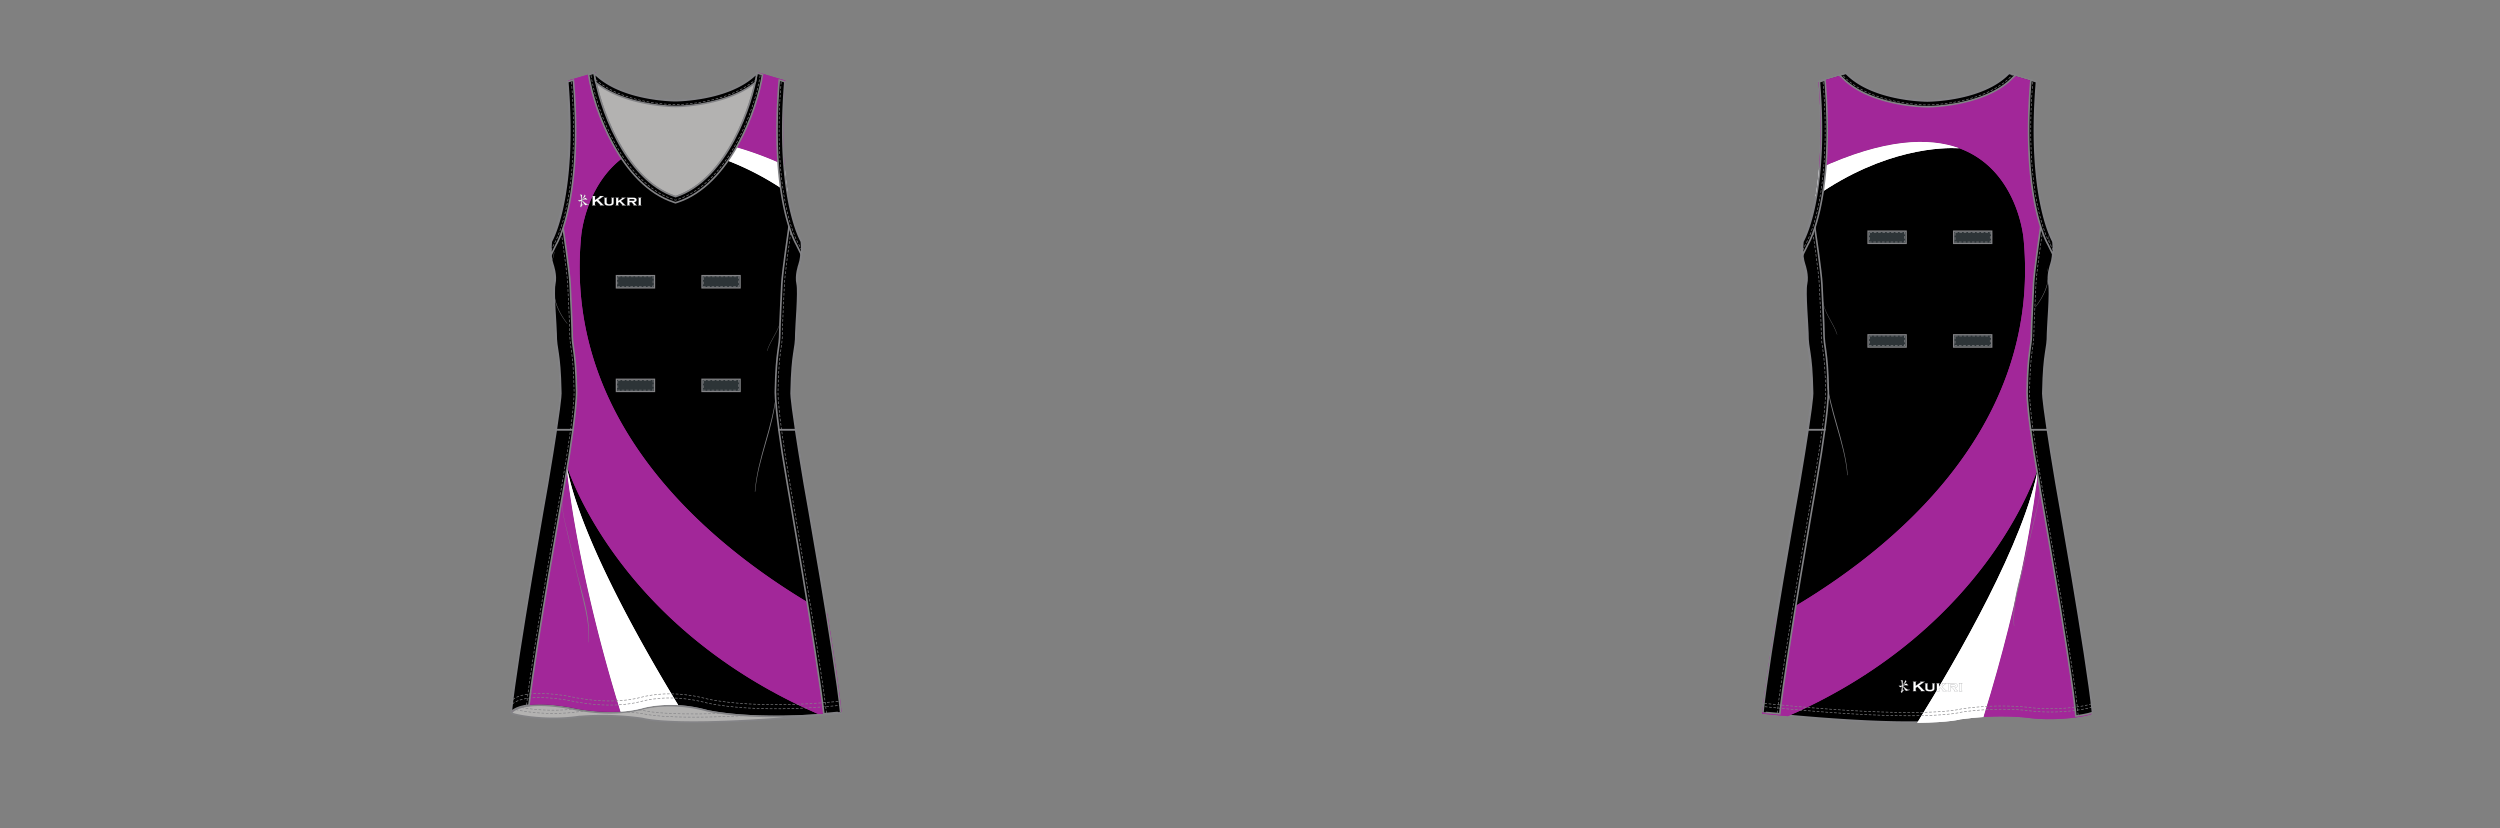 <?xml version="1.0" encoding="UTF-8"?><svg xmlns="http://www.w3.org/2000/svg" xmlns:xlink="http://www.w3.org/1999/xlink" contentScriptType="text/ecmascript" zoomAndPan="magnify" contentStyleType="text/css" style="position: relative; overflow: visible;" version="1.1" width="1600" preserveAspectRatio="xMinYMin meet" viewBox="0 0 1600 530" height="530" x="0" y="0"><rect x="0" y="0" width="1600" height="530" fill="#808080" stroke="none"/><svg contentScriptType="text/ecmascript" zoomAndPan="magnify" xmlns:xlink="http://www.w3.org/1999/xlink" contentStyleType="text/css" id="551381_FRONT" style="overflow: visible;" version="1.1" width="880" preserveAspectRatio="xMinYMin meet" viewBox="-160 0 660 503" height="530" class="" xmlns="http://www.w3.org/2000/svg" x="0" y="0">
    <svg contentScriptType="text/ecmascript" zoomAndPan="magnify" xmlns:xlink="http://www.w3.org/1999/xlink" contentStyleType="text/css" id="46548_2_BODY_FRONT" version="1.1" width="201.23" preserveAspectRatio="xMidYMid meet" viewBox="0 0 201.23 395.14" height="395.14" xmlns="http://www.w3.org/2000/svg" x="150" y="44">
        <defs/>
        <g id="Layer_1" data-name="Layer 1">
            <path data-p="1" fill="#000000" d="M 170.53 194.65 c 0.52 -25.88 2.9 -24.92 2.85 -35.76 c 0 -3.66 1.89 -25.3 0.82 -30 c -1.19 -5.27 1.13 -11.67 1.13 -11.67 c 2.13 -6.1 1.13 -14.72 1.13 -14.72 s -15.7 -26.39 -10 -97.06 L 150 0.56 h 0 l -0.1 0.09 c -2.62 18.4 -18 64.77 -49.39 75 h 0 C 69.08 65.42 53.75 19 51.12 0.65 L 51 0.57 L 34.64 5.43 c 5.75 70.67 -10 97.06 -10 97.06 h 0 s -1 8.62 1.13 14.72 c 0 0 2.32 6.4 1.13 11.67 c -1.07 4.71 0.84 26.34 0.82 30 c 0 10.84 2.33 9.89 2.85 35.76 c 0 0 1 1.89 -8.06 55.75 c 0 0 -18.74 105.32 -22.07 138.61 c 0 0 4.63 -8.19 35.54 -2.81 c 0 0 23.38 5.85 43.52 0.47 c 0 0 16.76 -5.27 39.93 1.05 c 0 0 28.41 6.86 81.2 1.3 c -3.33 -33.29 -22.1 -138.62 -22.1 -138.62 C 169.53 196.48 170.53 194.65 170.53 194.65 Z" id="46548_2_BODY_FRONT_L0_S1" transform="translate(0.06)" stroke="#838386"/>
            <path fill="#b3b2b1" d="M 200.81 389 c -52.84 5.58 -81.29 -1.29 -81.29 -1.29 c -23.17 -6.32 -39.93 -1.05 -39.93 -1.05 c -20.14 5.38 -43.52 -0.47 -43.52 -0.47 C 5.16 380.82 0.53 389 0.53 389 c -0.4 0.8 19.31 5.33 40.45 2.34 a 171.91 171.91 0 0 1 39.31 1.11 s 21.41 6.73 120.52 -3.45 Z" id="46548_2_BODY_FRONT_L1" transform="translate(0.06)" stroke="#838386"/>
        </g>
    </svg>
    <svg contentScriptType="text/ecmascript" zoomAndPan="magnify" xmlns:xlink="http://www.w3.org/1999/xlink" contentStyleType="text/css" id="47057_2_PANEL_FRONT" version="1.1" width="200.19" preserveAspectRatio="xMidYMid meet" viewBox="0 0 200.19 389.71" height="389.71" xmlns="http://www.w3.org/2000/svg" x="151" y="44">
        <defs/>
        <g id="Layer_1" data-name="Layer 1">
            <path data-p="2" fill="#a22799" d="M 1322.54 1023.65 C 1261.8 989.7 1161.38 914.7 1173 794.19 c 0 0 2.59 -32.84 28.05 -49.44 c -11.6 -17.39 -17.83 -38.69 -19.41 -49.8 l -0.08 -0.08 l -16.4 4.86 c 5.75 70.67 -10 97.06 -10 97.06 h 0 s -1 8.62 1.13 14.72 c 0 0 2.32 6.4 1.13 11.67 c -1.07 4.71 0.84 26.34 0.82 30 c 0 9.83 1.91 10 2.66 29.21 c 0 0.16 0 0.33 0 0.49 c 0.07 1.85 0.13 3.85 0.17 6.06 c 0 0 0.16 0.32 -0.26 4.38 c -0.39 3.76 -1.29 10.72 -3.29 23.61 c -1.12 7.23 -2.59 16.32 -4.51 27.77 c 0 0 -18.74 105.32 -22.07 138.61 c 0 0 4.63 -8.19 35.54 -2.81 a 110.64 110.64 0 0 0 30.37 2.55 c -23.71 -76.69 -30.94 -132.15 -32.53 -146.62 q -0.6 -4.47 -1.1 -8.87 a 23.05 23.05 0 0 1 0.72 5.13 s 28.84 97.94 153.08 151.88 q 6.74 -0.48 14.11 -1.25 C 1329.91 1070.63 1326.4 1047.46 1322.54 1023.65 Z" id="47057_2_PANEL_FRONT_L0_S2" transform="translate(-1131 -694.86)"/>
            <path data-p="2" fill="#a22799" d="M 1296.46 749.94 a 324 324 0 0 1 0.53 -50.2 l -16.46 -4.88 h 0 l -0.1 0.09 c -1.4 9.8 -6.4 27.53 -15.52 43.52 c -0.2 0.35 -0.41 0.69 -0.61 1 a 203.7 203.7 0 0 1 32.28 11.81 C 1296.53 750.87 1296.49 750.4 1296.46 749.94 Z" id="47057_2_PANEL_FRONT_L1_S2" transform="translate(-1131 -694.86)"/>
            <path data-p="3" fill="#ffffff" d="M 1296.56 751.32 a 203.7 203.7 0 0 0 -32.28 -11.81 c -1.57 2.69 -3.26 5.31 -5.07 7.84 a 172.82 172.82 0 0 1 39.33 20.57 C 1297.76 763.07 1297.07 757.55 1296.56 751.32 Z" id="47057_2_PANEL_FRONT_L2_S3" transform="translate(-1131 -694.86)"/>
            <path data-p="3" fill="#ffffff" d="M 1164.37 936.44 c 1.6 14.47 8.82 69.93 32.53 146.62 l 0.47 0 a 68.28 68.28 0 0 0 12.67 -2 s 8.56 -2.69 21.9 -1.92 c -24.82 -40.8 -60.49 -104.72 -68 -146.37 C 1164 932.69 1164.1 934 1164.37 936.44 Z" id="47057_2_PANEL_FRONT_L3_S3" transform="translate(-1131 -694.86)"/>
        </g>
    </svg>
    <svg contentScriptType="text/ecmascript" zoomAndPan="magnify" xmlns:xlink="http://www.w3.org/1999/xlink" contentStyleType="text/css" id="47057_2_PANEL_FRONT" version="1.1" width="200.19" preserveAspectRatio="xMidYMid meet" viewBox="0 0 200.19 389.71" height="389.71" class="" xmlns="http://www.w3.org/2000/svg" x="151" y="44">
        <defs/>
        <g id="Layer_1" data-name="Layer 1">
            <path data-p="2" fill="#a22799" d="M 1322.54 1023.65 C 1261.8 989.7 1161.38 914.7 1173 794.19 c 0 0 2.59 -32.84 28.05 -49.44 c -11.6 -17.39 -17.83 -38.69 -19.41 -49.8 l -0.08 -0.08 l -16.4 4.86 c 5.75 70.67 -10 97.06 -10 97.06 h 0 s -1 8.62 1.13 14.72 c 0 0 2.32 6.4 1.13 11.67 c -1.07 4.71 0.84 26.34 0.82 30 c 0 9.83 1.91 10 2.66 29.21 c 0 0.16 0 0.33 0 0.49 c 0.07 1.85 0.13 3.85 0.17 6.06 c 0 0 0.16 0.32 -0.26 4.38 c -0.39 3.76 -1.29 10.72 -3.29 23.61 c -1.12 7.23 -2.59 16.32 -4.51 27.77 c 0 0 -18.74 105.32 -22.07 138.61 c 0 0 4.63 -8.19 35.54 -2.81 a 110.64 110.64 0 0 0 30.37 2.55 c -23.71 -76.69 -30.94 -132.15 -32.53 -146.62 q -0.6 -4.47 -1.1 -8.87 a 23.05 23.05 0 0 1 0.72 5.13 s 28.84 97.94 153.08 151.88 q 6.74 -0.48 14.11 -1.25 C 1329.91 1070.63 1326.4 1047.46 1322.54 1023.65 Z" id="47057_2_PANEL_FRONT_L0_S2" transform="translate(-1131 -694.86)"/>
            <path data-p="2" fill="#a22799" d="M 1296.46 749.94 a 324 324 0 0 1 0.53 -50.2 l -16.46 -4.88 h 0 l -0.1 0.09 c -1.4 9.8 -6.4 27.53 -15.52 43.52 c -0.2 0.35 -0.41 0.69 -0.61 1 a 203.7 203.7 0 0 1 32.28 11.81 C 1296.53 750.87 1296.49 750.4 1296.46 749.94 Z" id="47057_2_PANEL_FRONT_L1_S2" transform="translate(-1131 -694.86)"/>
            <path data-p="3" fill="#ffffff" d="M 1296.56 751.32 a 203.7 203.7 0 0 0 -32.28 -11.81 c -1.57 2.69 -3.26 5.31 -5.07 7.84 a 172.82 172.82 0 0 1 39.33 20.57 C 1297.76 763.07 1297.07 757.55 1296.56 751.32 Z" id="47057_2_PANEL_FRONT_L2_S3" transform="translate(-1131 -694.86)"/>
            <path data-p="3" fill="#ffffff" d="M 1164.37 936.44 c 1.6 14.47 8.82 69.93 32.53 146.62 l 0.47 0 a 68.28 68.28 0 0 0 12.67 -2 s 8.56 -2.69 21.9 -1.92 c -24.82 -40.8 -60.49 -104.72 -68 -146.37 C 1164 932.69 1164.1 934 1164.37 936.44 Z" id="47057_2_PANEL_FRONT_L3_S3" transform="translate(-1131 -694.86)"/>
        </g>
    </svg>
    <svg contentScriptType="text/ecmascript" zoomAndPan="magnify" xmlns:xlink="http://www.w3.org/1999/xlink" contentStyleType="text/css" id="46550_1_SIDEPANELS_FRONT" version="1.1" width="201.22" preserveAspectRatio="xMidYMid meet" viewBox="0 0 201.22 306.08" height="306.08" xmlns="http://www.w3.org/2000/svg" x="150" y="128">
        <defs/>
        <g id="Layer_1" data-name="Layer 1">
            <path data-p="1" fill="#000000" d="M 2024 853.75 c -2.42 -14.39 -4.12 -25.08 -5.31 -33 h -10.18 c 1.09 8.13 2.72 18.87 5.16 33 c 0 0 17.85 102.38 22.17 139.56 c 8.17 -0.69 10.23 -1 10.23 -0.95 C 2042.79 959.07 2024 853.75 2024 853.75 Z" id="46550_1_SIDEPANELS_FRONT_L0_S1" transform="translate(-1845.44 -687.77)" stroke="#838386"/>
            <path data-p="1" fill="#000000" d="M 2016 798 c 0.52 -25.88 2.9 -24.92 2.85 -35.76 c 0 -3.66 1.89 -25.3 0.82 -30 c -1.19 -5.27 1.13 -11.67 1.13 -11.67 c 2.13 -6.1 1.13 -14.72 1.13 -14.72 h 0 s -3.16 -5.32 -6.13 -17.56 c -0.08 -0.41 -1.35 10.85 -1.35 10.85 s -3.86 26.28 -4.13 33.09 c -0.19 4.82 -1.24 25.19 -1.23 28.85 c 0 10.84 -2.15 10.12 -2.67 36 c 0 0 -0.4 4.75 2.13 23.67 h 10.18 C 2015.45 799 2016 798 2016 798 Z" id="46550_1_SIDEPANELS_FRONT_L1_S1" transform="translate(-1845.44 -687.77)" stroke="#838386"/>
            <path data-p="1" fill="#000000" d="M 1868 853.75 s -18.74 105.32 -22.07 138.61 c 0 0 1.83 -3.22 10.8 -4.3 c 4.32 -37.18 21.6 -134.32 21.6 -134.32 c 2.44 -14.13 4.07 -24.87 5.16 -33 h -10.18 C 1872.12 828.67 1870.42 839.35 1868 853.75 Z" id="46550_1_SIDEPANELS_FRONT_L2_S1" transform="translate(-1845.44 -687.77)" stroke="#838386"/>
            <path data-p="1" fill="#000000" d="M 1885.63 797.08 c -0.52 -25.88 -2.71 -25.16 -2.67 -36 c 0 -3.66 -1 -24 -1.23 -28.85 c -0.27 -6.81 -4.13 -33.09 -4.13 -33.09 s -1.35 -10 -1.37 -10.8 c -3 12.21 -6.12 17.51 -6.12 17.51 h 0 s -1 8.62 1.13 14.72 c 0 0 2.32 6.4 1.13 11.67 c -1.07 4.71 0.84 26.34 0.82 30 c 0 10.84 2.33 9.89 2.85 35.76 c 0 0 0.53 1 -2.75 22.75 h 10.18 C 1886 801.83 1885.63 797.08 1885.63 797.08 Z" id="46550_1_SIDEPANELS_FRONT_L3_S1" transform="translate(-1845.44 -687.77)" stroke="#838386"/>
            <path transform="translate(-1845.44 -687.77)" fill="none" stroke-dasharray="1.61,1.03" d="M 1855.25 988.06 c 4.32 -37.18 21.6 -134.32 21.6 -134.32 c 2.44 -14.13 4.07 -24.87 5.16 -33 c 2.53 -18.92 2.13 -23.67 2.13 -23.67 c -0.52 -25.88 -2.71 -25.16 -2.67 -36 c 0 -3.66 -1 -24 -1.23 -28.85 c -0.24 -6.06 -3.26 -27.08 -3.94 -31.76" id="46550_1_SIDEPANELS_FRONT_L4" stroke="#838386" stroke-width="0.39"/>
            <path transform="translate(-1845.44 -687.77)" fill="none" stroke-dasharray="1.61,1.03" d="M 2037.46 993 c -4.32 -37.18 -22.16 -139.25 -22.16 -139.25 c -2.44 -14.13 -4.07 -24.87 -5.16 -33 c -2.53 -18.92 -2.13 -23.67 -2.13 -23.67 c 0.52 -25.88 2.71 -25.16 2.67 -36 c 0 -3.66 1 -24 1.23 -28.85 c 0.23 -5.7 3 -25.45 3.9 -31.61" id="46550_1_SIDEPANELS_FRONT_L5" stroke="#838386" stroke-width="0.39"/>
        </g>
    </svg>
    <svg contentScriptType="text/ecmascript" zoomAndPan="magnify" xmlns:xlink="http://www.w3.org/1999/xlink" contentStyleType="text/css" id="46552_2_NECKLINE_FRONT" version="1.1" width="106.72" preserveAspectRatio="xMidYMid meet" viewBox="0 0 106.72 80.68" height="80.68" xmlns="http://www.w3.org/2000/svg" x="197" y="43">
        <defs/>
        <g id="Layer_1" data-name="Layer 1">
            <path fill="#b3b2b1" d="M 1990.11 -452.62 c -16 12.39 -42.24 13.11 -45.39 13.15 h 0 c -3.16 0 -29.55 -0.76 -45.56 -13.28 a 36.17 36.17 0 0 1 -3.83 -3.43 c 2.62 18.4 18 64.77 49.39 75 h 0 c 31.43 -10.23 46.76 -56.6 49.39 -75 A 36.32 36.32 0 0 1 1990.11 -452.62 Z" id="46552_2_NECKLINE_FRONT_L0" transform="translate(-1891.35 457.65)" stroke="#838386"/>
            <path data-p="1" fill="#000000" d="M 1943.61 -377.85 l 1 0.36 h 0 l 1.15 -0.36 c 32 -10.43 48.59 -56.41 51.71 -77.45 l -3.29 -1 h 0 l -0.1 0.09 c -2.62 18.4 -18 64.77 -49.39 75 h 0 c -31.43 -10.23 -46.76 -56.6 -49.39 -75 l -0.08 -0.08 l -3.32 1 C 1895 -434.22 1911.59 -388.28 1943.61 -377.85 Z" id="46552_2_NECKLINE_FRONT_L1_S1" transform="translate(-1891.35 457.65)" stroke="#838386"/>
            <path transform="translate(-1891.35 457.65)" fill="none" stroke-dasharray="1.61,1.03" d="M 1893.3 -455 c 3 20.42 19.28 65.47 50.34 75.58 l 1 0.35 h 0 l 1.12 -0.35 c 31.07 -10.12 47.32 -55.2 50.35 -75.61" id="46552_2_NECKLINE_FRONT_L2" stroke="#838386" stroke-width="0.39"/>
            <path data-p="1" fill="#000000" d="M 1944.6 -436 h 0.19 c 3.23 0 30.55 -0.81 47.46 -13.88 l 0.81 -0.65 c 0.45 -2.09 0.8 -4 1 -5.68 a 36.31 36.31 0 0 1 -4 3.56 c -16 12.39 -42.24 13.11 -45.39 13.15 h 0 c -3.16 0 -29.55 -0.76 -45.56 -13.28 a 36.18 36.18 0 0 1 -3.83 -3.43 c 0.24 1.67 0.59 3.59 1 5.68 l 0.63 0.51 C 1913.78 -436.86 1941.06 -436 1944.6 -436 Z" id="46552_2_NECKLINE_FRONT_L3_S1" transform="translate(-1891.35 457.65)" stroke="#838386"/>
            <path transform="translate(-1891.35 457.65)" fill="none" stroke-dasharray="1.61,1.03" d="M 1896 -452.37 q 0.75 0.65 1.55 1.28 c 16.6 13.14 43.55 14 47 14 h 0.19 c 3.19 0 30.18 -0.81 46.88 -13.88 c 0.38 -0.3 0.79 -0.64 1.21 -1" id="46552_2_NECKLINE_FRONT_L4" stroke="#838386" stroke-width="0.39"/>
        </g>
    </svg>
    <svg contentScriptType="text/ecmascript" zoomAndPan="magnify" xmlns:xlink="http://www.w3.org/1999/xlink" contentStyleType="text/css" id="46554_1_ARMHOLE_FRONT" version="1.1" width="153.57" preserveAspectRatio="xMidYMid meet" viewBox="0 0 153.57 108.7" height="108.7" xmlns="http://www.w3.org/2000/svg" x="174" y="48">
        <defs/>
        <g id="Layer_1" data-name="Layer 1">
            <path data-p="1" fill="#000000" d="M 1883.67 -344.16 l -0.08 -0.73 l -3.41 1 c 5.75 70.67 -10 97.06 -10 97.06 h 0 a 48.23 48.23 0 0 0 -0.11 8.12 l 3.2 -6.47 C 1874.68 -247.54 1889.29 -275 1883.67 -344.16 Z" id="46554_1_ARMHOLE_FRONT_L0_S1" transform="translate(-1869.34 345.54)" stroke="#838386"/>
            <path transform="translate(-1869.34 345.54)" fill="none" stroke-dasharray="1.61,1.03" d="M 1869.91 -241.37 l 2.17 -4.35 c 1.36 -2.36 16 -29.64 10.34 -98.4 l -0.08 -0.72" id="46554_1_ARMHOLE_FRONT_L1" stroke="#838386" stroke-width="0.39"/>
            <path data-p="1" fill="#000000" d="M 2008.59 -344.16 l 0.08 -0.73 l 3.41 1 c -5.75 70.67 10 97.06 10 97.06 h 0 a 48.23 48.23 0 0 1 0.11 8.12 l -3.2 -6.47 C 2017.58 -247.54 2003 -275 2008.59 -344.16 Z" id="46554_1_ARMHOLE_FRONT_L2_S1" transform="translate(-1869.34 345.54)" stroke="#838386"/>
            <path transform="translate(-1869.34 345.54)" fill="none" stroke-dasharray="1.61,1.03" d="M 2022.35 -241.37 l -2.17 -4.35 c -1.36 -2.36 -16 -29.64 -10.34 -98.4 l 0.08 -0.72" id="46554_1_ARMHOLE_FRONT_L3" stroke="#838386" stroke-width="0.39"/>
        </g>
    </svg>
    <svg contentScriptType="text/ecmascript" zoomAndPan="magnify" xmlns:xlink="http://www.w3.org/1999/xlink" contentStyleType="text/css" id="46560_1_VELCROSTRIP_FRONT" version="1.0" width="75.93" preserveAspectRatio="xMidYMid meet" viewBox="0 0 75.93 71.2" height="71.2" xmlns="http://www.w3.org/2000/svg" x="214" y="167">
        <defs/>
        <g id="Layer_1" data-name="Layer 1">
            <rect x="0.39" y="0.39" fill="#2d3437" width="23.16" height="7.46" id="46560_1_VELCROSTRIP_FRONT_L0" stroke="#838386" stroke-width="0.78"/>
            <rect x="1.25" y="1.13" fill="none" width="21.4" stroke-dasharray="1.61,1.02" height="5.87" id="46560_1_VELCROSTRIP_FRONT_L1" stroke="#77777a" stroke-width="0.39"/>
            <rect x="52.38" y="0.39" fill="#2d3437" width="23.16" height="7.46" id="46560_1_VELCROSTRIP_FRONT_L2" stroke="#838386" stroke-width="0.78"/>
            <rect x="53.24" y="1.13" fill="none" width="21.4" stroke-dasharray="1.61,1.02" height="5.87" id="46560_1_VELCROSTRIP_FRONT_L3" stroke="#77777a" stroke-width="0.39"/>
            <rect x="0.39" y="63.35" fill="#2d3437" width="23.16" height="7.46" id="46560_1_VELCROSTRIP_FRONT_L4" stroke="#838386" stroke-width="0.78"/>
            <rect x="1.25" y="64.09" fill="none" width="21.4" stroke-dasharray="1.61,1.02" height="5.87" id="46560_1_VELCROSTRIP_FRONT_L5" stroke="#77777a" stroke-width="0.39"/>
            <rect x="52.38" y="63.35" fill="#2d3437" width="23.16" height="7.46" id="46560_1_VELCROSTRIP_FRONT_L6" stroke="#838386" stroke-width="0.78"/>
            <rect x="53.24" y="64.09" fill="none" width="21.4" stroke-dasharray="1.61,1.02" height="5.87" id="46560_1_VELCROSTRIP_FRONT_L7" stroke="#77777a" stroke-width="0.39"/>
        </g>
    </svg>
    <svg contentScriptType="text/ecmascript" zoomAndPan="magnify" xmlns:xlink="http://www.w3.org/1999/xlink" contentStyleType="text/css" id="46556_1_STITCHING_FRONT" version="1.0" width="199.22" preserveAspectRatio="xMidYMid meet" viewBox="0 0 199.22 14.85" height="14.85" xmlns="http://www.w3.org/2000/svg" x="151" y="421">
        <defs/>
        <g id="Layer_1" data-name="Layer 1">
            <path transform="translate(-1846.39 -630.25)" fill="none" stroke-dasharray="1.61,1.03" d="M 1916.4 641.67 c 3 0.26 6.11 0.58 9.33 1 c 0 0 12.17 3.95 62.28 1.26" id="46556_1_STITCHING_FRONT_L0" stroke="#838386" stroke-width="0.39"/>
            <path transform="translate(-1846.39 -630.25)" fill="none" stroke-dasharray="1.61,1.03" d="M 1848.61 640.25 c 6 1.48 21.47 3.66 37.8 1.35 c 0 0 1.59 -0.18 4.49 -0.35" id="46556_1_STITCHING_FRONT_L1" stroke="#838386" stroke-width="0.39"/>
            <path transform="translate(-1846.39 -630.25)" fill="none" stroke-dasharray="1.61,1.03" d="M 1923.43 640.39 l 2.3 0.31 s 9.84 3.2 48.15 1.9" id="46556_1_STITCHING_FRONT_L2" stroke="#838386" stroke-width="0.39"/>
            <path transform="translate(-1846.39 -630.25)" fill="none" stroke-dasharray="1.61,1.03" d="M 1852.05 639 a 113.89 113.89 0 0 0 31.33 1" id="46556_1_STITCHING_FRONT_L3" stroke="#838386" stroke-width="0.39"/>
            <path transform="translate(-1846.39 -630.25)" fill="none" stroke-dasharray="1.61,1.03" d="M 1846.52 636.93 c 1.94 -1.83 9.55 -6.58 35 -2.15 c 0 0 23.39 5.85 43.54 0.47 c 0 0 16.77 -5.27 40 1.05 c 0 0 27.21 6.59 78.06 1.62 l 2.54 -0.26" id="46556_1_STITCHING_FRONT_L4" stroke="#838386" stroke-width="0.39"/>
            <path transform="translate(-1846.39 -630.25)" fill="none" stroke-dasharray="1.61,1.03" d="M 1846.87 634.13 c 2.42 -2 10.5 -6 34.62 -1.85 c 0 0 23.39 5.85 43.54 0.47 c 0 0 16.77 -5.27 40 1.05 c 0 0 27.21 6.59 78.06 1.62 l 2.21 -0.22" id="46556_1_STITCHING_FRONT_L5" stroke="#838386" stroke-width="0.39"/>
        </g>
    </svg>
    <svg contentScriptType="text/ecmascript" zoomAndPan="magnify" xmlns:xlink="http://www.w3.org/1999/xlink" contentStyleType="text/css" id="46558_1_SHAPINGDETAIL_FRONT" version="1.0" width="139.53" preserveAspectRatio="xMidYMid meet" viewBox="0 0 139.53 237.13" height="237.13" xmlns="http://www.w3.org/2000/svg" x="175" y="153">
        <defs/>
        <g id="Layer_1" data-name="Layer 1">
            <path fill="#838386" d="M 2009.76 373.51 c -1.14 7.31 -6.43 12.86 -8.59 19.81 c 0 0.1 0.12 0.14 0.15 0 c 2.26 -6.9 7.54 -12.5 8.54 -19.82 c 0 -0.06 -0.09 -0.09 -0.1 0 Z" id="46558_1_SHAPINGDETAIL_FRONT_L0" transform="translate(-1870.33 -333.21)"/>
            <path fill="#838386" d="M 1870.41 338.58 a 10.72 10.72 0 0 0 1.59 -5.3 c 0 -0.1 -0.15 -0.1 -0.16 0 a 12.66 12.66 0 0 1 -1.5 5.26 a 0 0 0 0 0 0.07 0 Z" id="46558_1_SHAPINGDETAIL_FRONT_L1" transform="translate(-1870.33 -333.21)"/>
            <path fill="#838386" d="M 2006.74 419 c -2 20.44 -11.4 39.31 -12.92 59.8 c 0 0.15 0.23 0.15 0.24 0 c 1.65 -20.47 11.57 -39.29 12.75 -59.8 c 0 0 -0.07 0 -0.07 0 Z" id="46558_1_SHAPINGDETAIL_FRONT_L2" transform="translate(-1870.33 -333.21)"/>
            <path fill="#838386" d="M 1872.5 353.25 c -2.46 8 2.41 17.51 7.32 23.57 c 0.07 0.09 0.19 0 0.12 -0.12 c -4.89 -6.27 -9.44 -15.28 -7.37 -23.43 a 0 0 0 0 0 -0.07 0 Z" id="46558_1_SHAPINGDETAIL_FRONT_L3" transform="translate(-1870.33 -333.21)"/>
            <path fill="#838386" d="M 1877.76 479.88 c -1.68 6 -0.68 11.84 0.7 17.82 c 1.82 7.92 3.74 15.83 5.61 23.74 l 5.41 22.9 c 2 8.56 4 17.07 3.18 25.92 c 0 0.1 0.15 0.1 0.16 0 c 1.52 -14.4 -3.95 -29.31 -7.23 -43.15 l -5.42 -22.9 c -1.88 -8 -4.53 -16.15 -2.33 -24.31 a 0 0 0 0 0 -0.08 0 Z" id="46558_1_SHAPINGDETAIL_FRONT_L4" transform="translate(-1870.33 -333.21)"/>
        </g>
    </svg>
    <svg contentScriptType="text/ecmascript" zoomAndPan="magnify" xmlns:xlink="http://www.w3.org/1999/xlink" contentStyleType="text/css" id="46239_3_BRANDING_FRONT" style="left: 772.71px; top: 294.68px; position: absolute;" version="1.1" width="38.63" preserveAspectRatio="xMidYMid meet" viewBox="0 0 38.63 7.9" height="7.9" class="" xmlns="http://www.w3.org/2000/svg" x="191" y="118">
        <defs/>
        <g id="Layer_1" data-name="Layer 1">
            <path transform="translate(-753.81 -353.67)" fill="#ffffff" data-p="4" d="M 765.19 357.8 l -1 0.69 V 360 a 0.23 0.23 0 0 0 0.07 0.2 a 0.42 0.42 0 0 0 0.25 0.11 v 0.13 h -2.08 v -0.13 a 0.61 0.61 0 0 0 0.25 -0.12 a 0.26 0.26 0 0 0 0.06 -0.2 v -4.83 a 0.29 0.29 0 0 0 -0.06 -0.19 a 0.57 0.57 0 0 0 -0.24 -0.11 v -0.13 h 2.08 v 0.13 a 0.54 0.54 0 0 0 -0.24 0.1 a 0.27 0.27 0 0 0 -0.07 0.2 v 2 l 2.73 -1.93 c 0.13 -0.08 0.2 -0.16 0.2 -0.21 s -0.09 -0.14 -0.29 -0.17 v -0.14 h 2.74 v 0.14 a 1.22 1.22 0 0 0 -0.24 0.07 a 4.66 4.66 0 0 0 -0.43 0.29 l -0.37 0.27 l -2.27 1.57 l 2.58 2.64 a 3.5 3.5 0 0 0 0.51 0.47 a 0.91 0.91 0 0 0 0.41 0.15 v 0.13 h -2.62 v -0.13 c 0.18 0 0.26 -0.09 0.26 -0.17 s -0.08 -0.14 -0.24 -0.31 Z" id="46239_3_BRANDING_FRONT_L0_S4" stroke="#646569" stroke-width="0.1" stroke-miterlimit="10"/>
            <path transform="translate(-753.81 -353.67)" fill="#ffffff" data-p="4" d="M 775.54 356.19 v 2.49 a 1.77 1.77 0 0 1 -0.38 1.25 a 3.42 3.42 0 0 1 -2.37 0.63 a 4.91 4.91 0 0 1 -1.9 -0.3 a 1.25 1.25 0 0 1 -0.71 -0.63 a 2.07 2.07 0 0 1 -0.18 -0.94 v -2.49 a 0.27 0.27 0 0 0 -0.06 -0.2 a 0.78 0.78 0 0 0 -0.25 -0.12 v -0.11 h 1.93 v 0.11 a 0.6 0.6 0 0 0 -0.25 0.12 a 0.27 0.27 0 0 0 -0.06 0.2 v 2.26 a 1.65 1.65 0 0 0 0.08 0.6 a 0.72 0.72 0 0 0 0.28 0.35 a 2.06 2.06 0 0 0 1.16 0.27 a 2.1 2.1 0 0 0 1.17 -0.28 a 0.75 0.75 0 0 0 0.27 -0.34 a 1.85 1.85 0 0 0 0.08 -0.61 v -2.26 a 0.25 0.25 0 0 0 -0.07 -0.19 a 0.6 0.6 0 0 0 -0.25 -0.13 v -0.11 h 1.82 v 0.11 a 0.56 0.56 0 0 0 -0.24 0.12 A 0.25 0.25 0 0 0 775.54 356.19 Z" id="46239_3_BRANDING_FRONT_L1_S4" stroke="#646569" stroke-width="0.1" stroke-miterlimit="10"/>
            <path transform="translate(-753.81 -353.67)" fill="#ffffff" data-p="4" d="M 779.11 358.31 l -0.79 0.54 V 360 a 0.26 0.26 0 0 0 0.06 0.2 a 0.53 0.53 0 0 0 0.25 0.11 v 0.12 h -1.92 v -0.12 a 0.54 0.54 0 0 0 0.24 -0.11 a 0.26 0.26 0 0 0 0.06 -0.2 v -3.83 a 0.3 0.3 0 0 0 -0.06 -0.2 a 0.61 0.61 0 0 0 -0.24 -0.12 v -0.12 h 1.92 v 0.11 a 0.6 0.6 0 0 0 -0.24 0.12 a 0.27 0.27 0 0 0 -0.06 0.2 v 1.52 l 2.07 -1.39 c 0.15 -0.1 0.23 -0.2 0.23 -0.27 s -0.1 -0.14 -0.29 -0.17 v -0.11 h 2.45 v 0.11 a 1 1 0 0 0 -0.31 0.1 c -0.08 0 -0.29 0.2 -0.62 0.43 L 780 357.68 l 2 2 a 4.25 4.25 0 0 0 0.56 0.5 a 1 1 0 0 0 0.39 0.15 v 0.12 h -2.39 v -0.12 c 0.17 0 0.27 -0.09 0.27 -0.16 a 0.13 0.13 0 0 0 0 -0.08 l -0.24 -0.23 Z" id="46239_3_BRANDING_FRONT_L2_S4" stroke="#646569" stroke-width="0.1" stroke-miterlimit="10"/>
            <path transform="translate(-753.81 -353.67)" fill="#ffffff" data-p="4" d="M 785.18 358.5 V 360 a 0.27 0.27 0 0 0 0.06 0.2 a 0.5 0.5 0 0 0 0.25 0.1 v 0.13 h -1.93 v -0.12 a 0.4 0.4 0 0 0 0.24 -0.1 a 0.26 0.26 0 0 0 0.07 -0.2 v -3.83 a 0.22 0.22 0 0 0 -0.07 -0.2 a 0.56 0.56 0 0 0 -0.24 -0.12 v -0.11 h 3.6 a 6.9 6.9 0 0 1 1.06 0.06 a 2 2 0 0 1 0.66 0.22 a 1.13 1.13 0 0 1 0.59 1.07 a 1.1 1.1 0 0 1 -0.36 0.9 a 2.36 2.36 0 0 1 -1.17 0.46 l 1 1.23 a 3.11 3.11 0 0 0 0.45 0.46 a 0.72 0.72 0 0 0 0.38 0.15 v 0.13 H 787.5 v -0.12 c 0.17 0 0.26 -0.1 0.26 -0.18 a 0.59 0.59 0 0 0 -0.16 -0.28 l -1.1 -1.34 Z m 0 -0.85 h 2 a 1.83 1.83 0 0 0 0.68 -0.09 a 0.43 0.43 0 0 0 0.3 -0.44 a 0.43 0.43 0 0 0 -0.21 -0.41 a 1.76 1.76 0 0 0 -0.77 -0.12 h -2 Z" id="46239_3_BRANDING_FRONT_L3_S4" stroke="#646569" stroke-width="0.1" stroke-miterlimit="10"/>
            <path transform="translate(-753.81 -353.67)" fill="#ffffff" data-p="4" d="M 792.07 356.16 V 360 a 0.28 0.28 0 0 0 0.07 0.2 a 0.57 0.57 0 0 0 0.24 0.11 v 0.12 h -1.93 v -0.13 a 0.44 0.44 0 0 0 0.24 -0.1 a 0.26 0.26 0 0 0 0.07 -0.2 v -3.83 a 0.29 0.29 0 0 0 -0.06 -0.2 a 0.62 0.62 0 0 0 -0.24 -0.11 v -0.12 h 1.93 v 0.11 a 0.57 0.57 0 0 0 -0.24 0.11 A 0.31 0.31 0 0 0 792.07 356.16 Z" id="46239_3_BRANDING_FRONT_L4_S4" stroke="#646569" stroke-width="0.1" stroke-miterlimit="10"/>
            <path transform="translate(-753.81 -353.67)" fill="#ffffff" data-p="4" d="M 759.31 359.51 a 6.52 6.52 0 0 1 -1.86 -1.3 c -0.51 -0.41 -0.88 -0.68 -1.16 -0.9 v 0 c 0.15 -0.07 0.33 -0.15 0.54 -0.23 a 3.71 3.71 0 0 1 1.85 -0.15 a 1.6 1.6 0 0 0 1 -0.15 a 2 2 0 0 1 -0.78 -0.64 c -0.37 -0.42 -0.71 -0.31 -1.49 0.2 a 4.64 4.64 0 0 1 -1.12 0.53 c 0 -0.06 0 -0.12 0 -0.18 a 14.06 14.06 0 0 0 1.34 -1 a 2.09 2.09 0 0 0 0.82 -1.25 c 0 -0.11 0 -0.15 -0.21 -0.28 s -0.31 -0.31 -0.45 -0.21 s 0 0.18 -0.1 0.47 a 4.74 4.74 0 0 1 -0.81 1.39 a 4.57 4.57 0 0 1 -0.6 0.73 c 0 -0.76 0 -1.61 0 -1.79 s 0.09 -0.22 0.14 -0.44 s -0.17 -0.32 -0.58 -0.43 s -1 -0.08 -0.73 0.1 a 1.15 1.15 0 0 1 0.38 0.53 a 8.25 8.25 0 0 1 0.3 2.53 l -0.55 0.13 a 2.45 2.45 0 0 1 -1.33 -0.1 s 0.4 1.06 1.05 0.94 a 2.19 2.19 0 0 0 0.84 -0.38 a 14 14 0 0 1 -0.34 2.59 l 0.2 0.11 a 1.31 1.31 0 0 0 -0.55 0.38 a 1.44 1.44 0 0 0 0.21 0.42 c 0.17 0.24 0.39 0.51 0.46 0.46 a 2.81 2.81 0 0 1 0.56 -1.06 c 0.43 -0.45 0.89 -0.94 0.89 -0.94 v -0.16 a 7.67 7.67 0 0 1 -0.74 0.48 l -0.23 0.12 c 0 -0.42 0 -1.67 0 -2.33 l 0.63 0.76 a 13.23 13.23 0 0 1 0.86 1.31 a 1.94 1.94 0 0 0 0.63 0.57 c 0.14 0 2 -0.62 2.16 -0.6 C 760.54 359.37 760.05 359.79 759.31 359.51 Z" id="46239_3_BRANDING_FRONT_L5_S4" stroke="#646569" stroke-width="0.1" stroke-miterlimit="10"/>
        </g>
    </svg>
</svg><svg contentScriptType="text/ecmascript" zoomAndPan="magnify" xmlns:xlink="http://www.w3.org/1999/xlink" contentStyleType="text/css" id="551381_BACK" style="overflow: visible;" version="1.1" width="880" preserveAspectRatio="xMinYMin meet" viewBox="-160 0 660 503" height="530" class="" xmlns="http://www.w3.org/2000/svg" x="800" y="0">
    <svg contentScriptType="text/ecmascript" zoomAndPan="magnify" xmlns:xlink="http://www.w3.org/1999/xlink" contentStyleType="text/css" id="46549_1_BODY_BACK" version="1.1" width="200.84" preserveAspectRatio="xMidYMid meet" viewBox="0 0 200.84 395.14" height="395.14" xmlns="http://www.w3.org/2000/svg" x="151" y="44">
        <defs/>
        <g id="Layer_1" data-name="Layer 1">
            <path data-p="1" fill="#000000" d="M 2264.21 182.36 c -3.33 -33.29 -22.07 -138.61 -22.07 -138.61 c -9 -53.86 -8.06 -55.75 -8.06 -55.75 c 0.52 -25.88 2.9 -24.92 2.85 -35.76 c 0 -3.66 1.89 -25.3 0.82 -30 c -1.19 -5.27 1.13 -11.67 1.13 -11.67 c 2.13 -6.1 1.13 -14.72 1.13 -14.72 h 0 s -15.7 -26.39 -10 -97.06 l -16.4 -4.86 l -0.08 0.08 a 36.15 36.15 0 0 1 -3.83 3.43 c -16 12.52 -42.4 13.24 -45.56 13.28 h 0 c -3.15 0 -29.37 -0.75 -45.39 -13.15 a 36.32 36.32 0 0 1 -4 -3.56 l -0.09 -0.09 h 0 l -16.46 4.88 c 5.75 70.67 -10 97.06 -10 97.06 s -1 8.62 1.13 14.72 c 0 0 2.32 6.4 1.13 11.67 c -1.07 4.71 0.84 26.34 0.82 30 c 0 10.84 2.33 9.89 2.85 35.76 c 0 0 1 1.83 -8.06 55.75 c 0 0 -18.77 105.33 -22.1 138.62 h 0 c 99 10.17 120.43 3.44 120.43 3.44 a 171.91 171.91 0 0 1 39.31 -1.11 c 21.14 3 40.85 -1.54 40.45 -2.34 Z" id="46549_1_BODY_BACK_L0_S1" transform="translate(-2063.88 206.65)" stroke="#838386"/>
        </g>
    </svg>
    <svg contentScriptType="text/ecmascript" zoomAndPan="magnify" xmlns:xlink="http://www.w3.org/1999/xlink" contentStyleType="text/css" id="47058_2_PANEL_BACK" version="1.1" width="200.28" preserveAspectRatio="xMidYMid meet" viewBox="0 0 200.28 394.06" height="394.06" xmlns="http://www.w3.org/2000/svg" x="151" y="45">
        <defs/>
        <g id="Layer_1" data-name="Layer 1">
            <path data-p="2" fill="#a22799" d="M 1527.2 944.7 c -1.69 -10.08 -3 -18.34 -4.1 -25.11 c -1.65 -10.52 -2.63 -17.43 -3.2 -22 c -1 -8.15 -0.76 -8.67 -0.76 -8.67 c 0.52 -25.88 2.9 -24.92 2.85 -35.76 c 0 -3.66 1.89 -25.3 0.82 -30 c -1.19 -5.27 1.13 -11.67 1.13 -11.67 c 2.13 -6.1 1.13 -14.72 1.13 -14.72 h 0 s -15.7 -26.39 -10 -97.06 l -16.4 -4.86 l -0.08 0.08 a 36.15 36.15 0 0 1 -3.83 3.43 c -16 12.52 -42.4 13.24 -45.56 13.28 h 0 c -3.15 0 -29.37 -0.75 -45.39 -13.15 a 36.32 36.32 0 0 1 -4 -3.56 l -0.1 -0.09 h 0 l -16.46 4.88 a 322 322 0 0 1 0.46 51.17 c 0 0.46 -0.07 0.92 -0.11 1.38 c 39.63 -18.19 66.67 -19.11 85.1 -12.4 c 35.84 13.05 39.15 55 39.15 55 c 11.64 121 -89.67 196.14 -150.32 229.88 c -3.79 23.43 -7.22 46.09 -8.47 58.59 h 0 c 5.43 0.56 10.62 1.06 15.59 1.52 c 123.48 -54 152.18 -151.49 152.18 -151.49 a 26.43 26.43 0 0 1 0.86 -6.34 q -0.56 5 -1.24 10.08 c -1.61 14.58 -8.93 70.72 -33 148.27 a 160.86 160.86 0 0 1 25.39 0.29 c 21.14 3 40.85 -1.54 40.45 -2.34 h 0 C 1545.94 1050 1527.2 944.7 1527.2 944.7 Z" id="47058_2_PANEL_BACK_L0_S2" transform="translate(-1348.99 -694.86)"/>
            <path data-p="3" fill="#ffffff" d="M 1468.72 739.89 c -18.44 -6.71 -45.48 -5.79 -85.1 12.4 c -0.54 6.35 -1.27 11.95 -2.11 16.83 C 1423.47 739.8 1459 739.36 1468.72 739.89 Z" id="47058_2_PANEL_BACK_L1_S3" transform="translate(-1348.99 -694.86)"/>
            <path data-p="3" fill="#ffffff" d="M 1443.25 1088.92 c 20.27 -0.27 26.26 -2.15 26.26 -2.15 c 4.74 -0.67 9.27 -1.1 13.46 -1.37 l 0.47 0 c 24.12 -77.55 31.43 -133.69 33 -148.27 c 0.27 -2.45 0.38 -3.74 0.38 -3.74 C 1508.79 978.28 1467.92 1049.14 1443.25 1088.92 Z" id="47058_2_PANEL_BACK_L2_S3" transform="translate(-1348.99 -694.86)"/>
        </g>
    </svg>
    <svg contentScriptType="text/ecmascript" zoomAndPan="magnify" xmlns:xlink="http://www.w3.org/1999/xlink" contentStyleType="text/css" id="47058_2_PANEL_BACK" version="1.1" width="200.28" preserveAspectRatio="xMidYMid meet" viewBox="0 0 200.28 394.06" height="394.06" class="" xmlns="http://www.w3.org/2000/svg" x="151" y="45">
        <defs/>
        <g id="Layer_1" data-name="Layer 1">
            <path data-p="2" fill="#a22799" d="M 1527.2 944.7 c -1.69 -10.08 -3 -18.34 -4.1 -25.11 c -1.65 -10.52 -2.63 -17.43 -3.2 -22 c -1 -8.15 -0.76 -8.67 -0.76 -8.67 c 0.52 -25.88 2.9 -24.92 2.85 -35.76 c 0 -3.66 1.89 -25.3 0.82 -30 c -1.19 -5.27 1.13 -11.67 1.13 -11.67 c 2.13 -6.1 1.13 -14.72 1.13 -14.72 h 0 s -15.7 -26.39 -10 -97.06 l -16.4 -4.86 l -0.08 0.08 a 36.15 36.15 0 0 1 -3.83 3.43 c -16 12.52 -42.4 13.24 -45.56 13.28 h 0 c -3.15 0 -29.37 -0.75 -45.39 -13.15 a 36.32 36.32 0 0 1 -4 -3.56 l -0.1 -0.09 h 0 l -16.46 4.88 a 322 322 0 0 1 0.46 51.17 c 0 0.46 -0.07 0.92 -0.11 1.38 c 39.63 -18.19 66.67 -19.11 85.1 -12.4 c 35.84 13.05 39.15 55 39.15 55 c 11.64 121 -89.67 196.14 -150.32 229.88 c -3.79 23.43 -7.22 46.09 -8.47 58.59 h 0 c 5.43 0.56 10.62 1.06 15.59 1.52 c 123.48 -54 152.18 -151.49 152.18 -151.49 a 26.43 26.43 0 0 1 0.86 -6.34 q -0.56 5 -1.24 10.08 c -1.61 14.58 -8.93 70.72 -33 148.27 a 160.86 160.86 0 0 1 25.39 0.29 c 21.14 3 40.85 -1.54 40.45 -2.34 h 0 C 1545.94 1050 1527.2 944.7 1527.2 944.7 Z" id="47058_2_PANEL_BACK_L0_S2" transform="translate(-1348.99 -694.86)"/>
            <path data-p="3" fill="#ffffff" d="M 1468.72 739.89 c -18.44 -6.71 -45.48 -5.79 -85.1 12.4 c -0.54 6.35 -1.27 11.95 -2.11 16.83 C 1423.47 739.8 1459 739.36 1468.72 739.89 Z" id="47058_2_PANEL_BACK_L1_S3" transform="translate(-1348.99 -694.86)"/>
            <path data-p="3" fill="#ffffff" d="M 1443.25 1088.92 c 20.27 -0.27 26.26 -2.15 26.26 -2.15 c 4.74 -0.67 9.27 -1.1 13.46 -1.37 l 0.47 0 c 24.12 -77.55 31.43 -133.69 33 -148.27 c 0.27 -2.45 0.38 -3.74 0.38 -3.74 C 1508.79 978.28 1467.92 1049.14 1443.25 1088.92 Z" id="47058_2_PANEL_BACK_L2_S3" transform="translate(-1348.99 -694.86)"/>
        </g>
    </svg>
    <svg contentScriptType="text/ecmascript" zoomAndPan="magnify" xmlns:xlink="http://www.w3.org/1999/xlink" contentStyleType="text/css" id="46551_1_SIDEPANELS_BACK" version="1.1" width="201.23" preserveAspectRatio="xMidYMid meet" viewBox="0 0 201.23 307.43" height="307.43" xmlns="http://www.w3.org/2000/svg" x="151" y="128">
        <defs/>
        <g id="Layer_1" data-name="Layer 1">
            <path data-p="1" fill="#000000" d="M 2264.21 992.36 h 0 c -3.33 -33.29 -22.07 -138.61 -22.07 -138.61 c -2.42 -14.39 -4.12 -25.08 -5.31 -33 h -10.18 c 1.09 8.13 2.72 18.87 5.16 33 c 0 0 17.28 97.13 21.6 134.32 l 0.68 6.62 h 0 C 2260.44 993.84 2264.39 992.72 2264.21 992.36 Z" id="46551_1_SIDEPANELS_BACK_L0_S1" transform="translate(-2063.48 -687.77)" stroke="#838386"/>
            <path data-p="1" fill="#000000" d="M 2234.08 798 c 0.52 -25.88 2.9 -24.92 2.85 -35.76 c 0 -3.66 1.89 -25.3 0.82 -30 c -1.19 -5.27 1.13 -11.67 1.13 -11.67 c 2.13 -6.1 1.13 -14.72 1.13 -14.72 h 0 s -3.15 -5.31 -6.12 -17.51 c 0 0.83 -1.37 10.8 -1.37 10.8 s -3.86 26.28 -4.13 33.09 c -0.19 4.82 -1.24 25.19 -1.23 28.85 c 0 10.84 -2.15 10.12 -2.67 36 c 0 0 -0.4 4.75 2.13 23.67 h 10.18 C 2233.55 799 2234.08 798 2234.08 798 Z" id="46551_1_SIDEPANELS_BACK_L1_S1" transform="translate(-2063.48 -687.77)" stroke="#838386"/>
            <path data-p="1" fill="#000000" d="M 2086.1 853.75 c 2.42 -14.39 4.12 -25.08 5.31 -33 h 10.18 c -1.09 8.13 -2.72 18.87 -5.16 33 c 0 0 -17.85 102.38 -22.17 139.56 c -8.17 -0.69 -10.23 -1 -10.23 -0.95 C 2067.36 959.07 2086.1 853.75 2086.1 853.75 Z" id="46551_1_SIDEPANELS_BACK_L2_S1" transform="translate(-2063.48 -687.77)" stroke="#838386"/>
            <path data-p="1" fill="#000000" d="M 2094.16 798 c -0.52 -25.88 -2.9 -24.92 -2.85 -35.76 c 0 -3.66 -1.89 -25.3 -0.82 -30 c 1.19 -5.27 -1.13 -11.67 -1.13 -11.67 c -2.13 -6.1 -1.13 -14.72 -1.13 -14.72 h 0 s 3.16 -5.32 6.13 -17.56 c 0.08 -0.41 1.35 10.85 1.35 10.85 s 3.86 26.28 4.13 33.09 c 0.19 4.82 1.24 25.19 1.23 28.85 c 0 10.84 2.15 10.12 2.67 36 c 0 0 0.4 4.75 -2.13 23.67 h -10.18 C 2094.69 799 2094.16 798 2094.16 798 Z" id="46551_1_SIDEPANELS_BACK_L3_S1" transform="translate(-2063.48 -687.77)" stroke="#838386"/>
            <path transform="translate(-2063.48 -687.77)" fill="none" stroke-dasharray="1.61,1.03" d="M 2235 691.76 c -0.4 3.17 -1 7.37 -1 7.37 s -3.86 26.28 -4.13 33.09 c -0.19 4.82 -1.24 25.19 -1.23 28.85 c 0 10.84 -2.15 10.12 -2.67 36 c 0 0 -0.4 4.75 2.13 23.67 c 1.09 8.13 2.72 18.87 5.16 33 c 0 0 17.28 97.13 21.6 134.32 l 0.65 6.28" id="46551_1_SIDEPANELS_BACK_L4" stroke="#838386" stroke-width="0.39"/>
            <path transform="translate(-2063.48 -687.77)" fill="none" stroke-dasharray="1.61,1.03" d="M 2072.68 993 c 4.32 -37.18 22.16 -139.25 22.16 -139.25 c 2.44 -14.13 4.07 -24.87 5.16 -33 c 2.53 -18.92 2.13 -23.67 2.13 -23.67 c -0.52 -25.88 -2.71 -25.16 -2.67 -36 c 0 -3.66 -1 -24 -1.23 -28.85 c -0.27 -6.81 -4.13 -33.09 -4.13 -33.09 s -0.57 -4.19 -1 -7.37" id="46551_1_SIDEPANELS_BACK_L5" stroke="#838386" stroke-width="0.39"/>
        </g>
    </svg>
    <svg contentScriptType="text/ecmascript" zoomAndPan="magnify" xmlns:xlink="http://www.w3.org/1999/xlink" contentStyleType="text/css" id="46553_1_NECKLINE_BACK" version="1.1" width="109" preserveAspectRatio="xMidYMid meet" viewBox="0 0 109 21.35" height="21.35" xmlns="http://www.w3.org/2000/svg" x="197" y="44">
        <defs/>
        <g id="Layer_1" data-name="Layer 1">
            <path data-p="1" fill="#000000" d="M 2115.21 -450 c 16.8 13.14 44.08 14 47.62 14 h 0.19 c 3.23 0 30.55 -0.81 47.46 -13.88 a 40.2 40.2 0 0 0 4.26 -3.79 l 1.65 -1.44 l -4 -1.18 l -0.08 0.08 a 36.15 36.15 0 0 1 -3.83 3.43 c -16 12.52 -42.4 13.24 -45.56 13.28 h 0 c -3.15 0 -29.37 -0.75 -45.39 -13.15 a 36.32 36.32 0 0 1 -4 -3.56 l -0.1 -0.09 h 0 l -4 1.18 l 1.7 1.46 A 39.92 39.92 0 0 0 2115.21 -450 Z" id="46553_1_NECKLINE_BACK_L0_S1" transform="translate(-2108.41 456.82)" stroke="#838386"/>
            <path transform="translate(-2108.41 456.82)" fill="none" stroke-dasharray="1.61,1.03" d="M 2111.72 -454.73 a 39.61 39.61 0 0 0 4 3.64 c 16.6 13.14 43.55 14 47 14 h 0.19 c 3.19 0 30.18 -0.81 46.88 -13.88 a 55.59 55.59 0 0 0 4.93 -4.56" id="46553_1_NECKLINE_BACK_L1" stroke="#838386" stroke-width="0.39"/>
        </g>
    </svg>
    <svg contentScriptType="text/ecmascript" zoomAndPan="magnify" xmlns:xlink="http://www.w3.org/1999/xlink" contentStyleType="text/css" id="46555_1_ARMHOLE_BACK" version="1.1" width="153.57" preserveAspectRatio="xMidYMid meet" viewBox="0 0 153.57 108.7" height="108.7" xmlns="http://www.w3.org/2000/svg" x="175" y="48">
        <defs/>
        <g id="Layer_1" data-name="Layer 1">
            <path data-p="1" fill="#000000" d="M 2101.75 -344.16 l -0.08 -0.73 l -3.41 1 c 5.75 70.67 -10 97.06 -10 97.06 h 0 a 48.23 48.23 0 0 0 -0.11 8.12 l 3.2 -6.47 C 2092.76 -247.54 2107.38 -275 2101.75 -344.16 Z" id="46555_1_ARMHOLE_BACK_L0_S1" transform="translate(-2087.43 345.54)" stroke="#838386"/>
            <path transform="translate(-2087.43 345.54)" fill="none" stroke-dasharray="1.61,1.03" d="M 2088 -241.37 l 2.17 -4.35 c 1.36 -2.36 16 -29.64 10.34 -98.4 l -0.08 -0.72" id="46555_1_ARMHOLE_BACK_L1" stroke="#838386" stroke-width="0.39"/>
            <path data-p="1" fill="#000000" d="M 2226.67 -344.16 l 0.08 -0.73 l 3.41 1 c -5.75 70.67 10 97.06 10 97.06 h 0 a 48.24 48.24 0 0 1 0.11 8.12 l -3.2 -6.47 C 2235.66 -247.54 2221 -275 2226.67 -344.16 Z" id="46555_1_ARMHOLE_BACK_L2_S1" transform="translate(-2087.43 345.54)" stroke="#838386"/>
            <path transform="translate(-2087.43 345.54)" fill="none" stroke-dasharray="1.61,1.03" d="M 2240.43 -241.37 l -2.17 -4.35 c -1.36 -2.36 -16 -29.64 -10.34 -98.4 l 0.08 -0.72" id="46555_1_ARMHOLE_BACK_L3" stroke="#838386" stroke-width="0.39"/>
        </g>
    </svg>
    <svg contentScriptType="text/ecmascript" zoomAndPan="magnify" xmlns:xlink="http://www.w3.org/1999/xlink" contentStyleType="text/css" id="46561_1_VELCROSTRIP_BACK" version="1.0" width="75.93" preserveAspectRatio="xMidYMid meet" viewBox="0 0 75.93 71.2" height="71.2" xmlns="http://www.w3.org/2000/svg" x="215" y="140">
        <defs/>
        <g id="Layer_1" data-name="Layer 1">
            <rect x="0.39" y="0.39" fill="#2d3437" width="23.16" height="7.46" id="46561_1_VELCROSTRIP_BACK_L0" stroke="#838386" stroke-width="0.78"/>
            <rect x="1.25" y="1.13" fill="none" width="21.4" stroke-dasharray="1.61,1.02" height="5.87" id="46561_1_VELCROSTRIP_BACK_L1" stroke="#838386" stroke-width="0.39"/>
            <rect x="52.38" y="0.39" fill="#2d3437" width="23.16" height="7.46" id="46561_1_VELCROSTRIP_BACK_L2" stroke="#838386" stroke-width="0.78"/>
            <rect x="53.24" y="1.13" fill="none" width="21.4" stroke-dasharray="1.61,1.02" height="5.87" id="46561_1_VELCROSTRIP_BACK_L3" stroke="#838386" stroke-width="0.39"/>
            <rect x="0.39" y="63.35" fill="#2d3437" width="23.16" height="7.46" id="46561_1_VELCROSTRIP_BACK_L4" stroke="#838386" stroke-width="0.78"/>
            <rect x="1.25" y="64.09" fill="none" width="21.4" stroke-dasharray="1.61,1.02" height="5.87" id="46561_1_VELCROSTRIP_BACK_L5" stroke="#838386" stroke-width="0.39"/>
            <rect x="52.38" y="63.35" fill="#2d3437" width="23.16" height="7.46" id="46561_1_VELCROSTRIP_BACK_L6" stroke="#838386" stroke-width="0.78"/>
            <rect x="53.24" y="64.09" fill="none" width="21.4" stroke-dasharray="1.61,1.02" height="5.87" id="46561_1_VELCROSTRIP_BACK_L7" stroke="#838386" stroke-width="0.39"/>
        </g>
    </svg>
    <svg contentScriptType="text/ecmascript" zoomAndPan="magnify" xmlns:xlink="http://www.w3.org/1999/xlink" contentStyleType="text/css" id="46557_1_STITCHING_BACK" version="1.0" width="199.6" preserveAspectRatio="xMidYMid meet" viewBox="0 0 199.6 7.95" height="7.95" xmlns="http://www.w3.org/2000/svg" x="152" y="427">
        <defs/>
        <g id="Layer_1" data-name="Layer 1">
            <path transform="translate(-2064.41 -637.13)" fill="none" stroke-dasharray="1.61,1.03" d="M 2263.93 639.51 c -2.49 1.22 -20.73 4.84 -40.18 2.08 a 172 172 0 0 0 -39.33 1.11 s -21.33 6.7 -120 -3.39" id="46557_1_STITCHING_BACK_L0" stroke="#838386" stroke-width="0.39"/>
            <path transform="translate(-2064.41 -637.13)" fill="none" stroke-dasharray="1.61,1.03" d="M 2263.67 637.61 c -3.28 1.31 -21 4.65 -39.93 2 a 172 172 0 0 0 -39.33 1.11 s -21.31 6.7 -119.82 -3.38" id="46557_1_STITCHING_BACK_L1" stroke="#838386" stroke-width="0.39"/>
        </g>
    </svg>
    <svg contentScriptType="text/ecmascript" zoomAndPan="magnify" xmlns:xlink="http://www.w3.org/1999/xlink" contentStyleType="text/css" id="46559_1_SHAPINGDETAIL_BACK" version="1.0" width="138.53" preserveAspectRatio="xMidYMid meet" viewBox="0 0 138.53 237.13" height="237.13" xmlns="http://www.w3.org/2000/svg" x="188" y="143">
        <defs/>
        <g id="Layer_1" data-name="Layer 1">
            <path fill="#838386" d="M 2101.29 373.54 c 1 7.33 6.28 12.93 8.54 19.82 c 0 0.1 0.19 0.06 0.15 0 c -2.16 -6.95 -7.45 -12.5 -8.59 -19.81 c 0 -0.07 -0.11 0 -0.1 0 Z" id="46559_1_SHAPINGDETAIL_BACK_L0" transform="translate(-2101.29 -333.21)"/>
            <path fill="#838386" d="M 2239.81 338.54 a 12.65 12.65 0 0 1 -1.5 -5.26 c 0 -0.1 -0.16 -0.1 -0.16 0 a 10.72 10.72 0 0 0 1.59 5.3 a 0 0 0 0 0 0.07 0 Z" id="46559_1_SHAPINGDETAIL_BACK_L1" transform="translate(-2101.29 -333.21)"/>
            <path fill="#838386" d="M 2103.34 419 c 1.18 20.51 11.1 39.33 12.75 59.8 c 0 0.15 0.25 0.15 0.24 0 c -1.52 -20.49 -10.88 -39.36 -12.92 -59.8 c 0 0 -0.07 0 -0.07 0 Z" id="46559_1_SHAPINGDETAIL_BACK_L2" transform="translate(-2101.29 -333.21)"/>
            <path fill="#838386" d="M 2237.58 353.27 c 2.07 8.15 -2.48 17.15 -7.37 23.43 c -0.07 0.08 0.05 0.2 0.12 0.12 c 4.92 -6.06 9.78 -15.6 7.32 -23.57 a 0 0 0 0 0 -0.07 0 Z" id="46559_1_SHAPINGDETAIL_BACK_L3" transform="translate(-2101.29 -333.21)"/>
            <path fill="#838386" d="M 2232.3 479.9 c 2.19 8.16 -0.45 16.36 -2.33 24.31 l -5.42 22.9 c -3.28 13.84 -8.75 28.76 -7.23 43.15 c 0 0.1 0.17 0.11 0.16 0 c -0.81 -8.52 1 -16.73 3 -25 q 2.81 -11.93 5.64 -23.86 c 1.8 -7.63 3.64 -15.26 5.41 -22.9 c 1.45 -6.25 2.66 -12.35 0.89 -18.66 a 0 0 0 0 0 -0.08 0 Z" id="46559_1_SHAPINGDETAIL_BACK_L4" transform="translate(-2101.29 -333.21)"/>
        </g>
    </svg>
    <svg contentScriptType="text/ecmascript" zoomAndPan="magnify" xmlns:xlink="http://www.w3.org/1999/xlink" contentStyleType="text/css" id="46240_3_BRANDING_BACK" style="left: 234px; top: 413px; position: absolute;" version="1.1" width="38.63" preserveAspectRatio="xMidYMid meet" viewBox="0 0 38.63 7.9" height="7.9" class="" xmlns="http://www.w3.org/2000/svg" x="234" y="413">
        <defs/>
        <g id="Layer_1" data-name="Layer 1">
            <path transform="translate(-753.81 -353.67)" fill="#ffffff" data-p="4" d="M 765.19 357.8 l -1 0.69 V 360 a 0.23 0.23 0 0 0 0.07 0.2 a 0.42 0.42 0 0 0 0.25 0.11 v 0.13 h -2.08 v -0.13 a 0.61 0.61 0 0 0 0.25 -0.12 a 0.26 0.26 0 0 0 0.06 -0.2 v -4.83 a 0.29 0.29 0 0 0 -0.06 -0.19 a 0.57 0.57 0 0 0 -0.24 -0.11 v -0.13 h 2.08 v 0.13 a 0.54 0.54 0 0 0 -0.24 0.1 a 0.27 0.27 0 0 0 -0.07 0.2 v 2 l 2.73 -1.93 c 0.13 -0.08 0.2 -0.16 0.2 -0.21 s -0.09 -0.14 -0.29 -0.17 v -0.14 h 2.74 v 0.14 a 1.22 1.22 0 0 0 -0.24 0.07 a 4.66 4.66 0 0 0 -0.43 0.29 l -0.37 0.27 l -2.27 1.57 l 2.58 2.64 a 3.5 3.5 0 0 0 0.51 0.47 a 0.91 0.91 0 0 0 0.41 0.15 v 0.13 h -2.62 v -0.13 c 0.18 0 0.26 -0.09 0.26 -0.17 s -0.08 -0.14 -0.24 -0.31 Z" id="46240_3_BRANDING_BACK_L0_S4" stroke="#646569" stroke-width="0.1" stroke-miterlimit="10"/>
            <path transform="translate(-753.81 -353.67)" fill="#ffffff" data-p="4" d="M 775.54 356.19 v 2.49 a 1.77 1.77 0 0 1 -0.38 1.25 a 3.42 3.42 0 0 1 -2.37 0.63 a 4.91 4.91 0 0 1 -1.9 -0.3 a 1.25 1.25 0 0 1 -0.71 -0.63 a 2.07 2.07 0 0 1 -0.18 -0.94 v -2.49 a 0.27 0.27 0 0 0 -0.06 -0.2 a 0.78 0.78 0 0 0 -0.25 -0.12 v -0.11 h 1.93 v 0.11 a 0.6 0.6 0 0 0 -0.25 0.12 a 0.27 0.27 0 0 0 -0.06 0.2 v 2.26 a 1.65 1.65 0 0 0 0.08 0.6 a 0.72 0.72 0 0 0 0.28 0.35 a 2.06 2.06 0 0 0 1.16 0.27 a 2.1 2.1 0 0 0 1.17 -0.28 a 0.75 0.75 0 0 0 0.27 -0.34 a 1.85 1.85 0 0 0 0.08 -0.61 v -2.26 a 0.25 0.25 0 0 0 -0.07 -0.19 a 0.6 0.6 0 0 0 -0.25 -0.13 v -0.11 h 1.82 v 0.11 a 0.56 0.56 0 0 0 -0.24 0.12 A 0.25 0.25 0 0 0 775.54 356.19 Z" id="46240_3_BRANDING_BACK_L1_S4" stroke="#646569" stroke-width="0.1" stroke-miterlimit="10"/>
            <path transform="translate(-753.81 -353.67)" fill="#ffffff" data-p="4" d="M 779.11 358.31 l -0.79 0.54 V 360 a 0.26 0.26 0 0 0 0.06 0.2 a 0.53 0.53 0 0 0 0.25 0.11 v 0.12 h -1.92 v -0.12 a 0.54 0.54 0 0 0 0.24 -0.11 a 0.26 0.26 0 0 0 0.06 -0.2 v -3.83 a 0.3 0.3 0 0 0 -0.06 -0.2 a 0.61 0.61 0 0 0 -0.24 -0.12 v -0.12 h 1.92 v 0.11 a 0.6 0.6 0 0 0 -0.24 0.12 a 0.27 0.27 0 0 0 -0.06 0.2 v 1.52 l 2.07 -1.39 c 0.15 -0.1 0.23 -0.2 0.23 -0.27 s -0.1 -0.14 -0.29 -0.17 v -0.11 h 2.45 v 0.11 a 1 1 0 0 0 -0.31 0.1 c -0.08 0 -0.29 0.2 -0.62 0.43 L 780 357.68 l 2 2 a 4.25 4.25 0 0 0 0.56 0.5 a 1 1 0 0 0 0.39 0.15 v 0.12 h -2.39 v -0.12 c 0.17 0 0.27 -0.09 0.27 -0.16 a 0.13 0.13 0 0 0 0 -0.08 l -0.24 -0.23 Z" id="46240_3_BRANDING_BACK_L2_S4" stroke="#646569" stroke-width="0.1" stroke-miterlimit="10"/>
            <path transform="translate(-753.81 -353.67)" fill="#ffffff" data-p="4" d="M 785.18 358.5 V 360 a 0.27 0.27 0 0 0 0.06 0.2 a 0.5 0.5 0 0 0 0.25 0.1 v 0.13 h -1.93 v -0.12 a 0.4 0.4 0 0 0 0.24 -0.1 a 0.26 0.26 0 0 0 0.07 -0.2 v -3.83 a 0.22 0.22 0 0 0 -0.07 -0.2 a 0.56 0.56 0 0 0 -0.24 -0.12 v -0.11 h 3.6 a 6.9 6.9 0 0 1 1.06 0.06 a 2 2 0 0 1 0.66 0.22 a 1.13 1.13 0 0 1 0.59 1.07 a 1.1 1.1 0 0 1 -0.36 0.9 a 2.36 2.36 0 0 1 -1.17 0.46 l 1 1.23 a 3.11 3.11 0 0 0 0.45 0.46 a 0.72 0.72 0 0 0 0.38 0.15 v 0.13 H 787.5 v -0.12 c 0.17 0 0.26 -0.1 0.26 -0.18 a 0.59 0.59 0 0 0 -0.16 -0.28 l -1.1 -1.34 Z m 0 -0.85 h 2 a 1.83 1.83 0 0 0 0.68 -0.09 a 0.43 0.43 0 0 0 0.3 -0.44 a 0.43 0.43 0 0 0 -0.21 -0.41 a 1.76 1.76 0 0 0 -0.77 -0.12 h -2 Z" id="46240_3_BRANDING_BACK_L3_S4" stroke="#646569" stroke-width="0.1" stroke-miterlimit="10"/>
            <path transform="translate(-753.81 -353.67)" fill="#ffffff" data-p="4" d="M 792.07 356.16 V 360 a 0.28 0.28 0 0 0 0.07 0.2 a 0.57 0.57 0 0 0 0.24 0.11 v 0.12 h -1.93 v -0.13 a 0.44 0.44 0 0 0 0.24 -0.1 a 0.26 0.26 0 0 0 0.07 -0.2 v -3.83 a 0.29 0.29 0 0 0 -0.06 -0.2 a 0.62 0.62 0 0 0 -0.24 -0.11 v -0.12 h 1.93 v 0.11 a 0.57 0.57 0 0 0 -0.24 0.11 A 0.31 0.31 0 0 0 792.07 356.16 Z" id="46240_3_BRANDING_BACK_L4_S4" stroke="#646569" stroke-width="0.1" stroke-miterlimit="10"/>
            <path transform="translate(-753.81 -353.67)" fill="#ffffff" data-p="4" d="M 759.31 359.51 a 6.52 6.52 0 0 1 -1.86 -1.3 c -0.51 -0.41 -0.88 -0.68 -1.16 -0.9 v 0 c 0.15 -0.07 0.33 -0.15 0.54 -0.23 a 3.71 3.71 0 0 1 1.85 -0.15 a 1.6 1.6 0 0 0 1 -0.15 a 2 2 0 0 1 -0.78 -0.64 c -0.37 -0.42 -0.71 -0.31 -1.49 0.2 a 4.64 4.64 0 0 1 -1.12 0.53 c 0 -0.06 0 -0.12 0 -0.18 a 14.06 14.06 0 0 0 1.34 -1 a 2.09 2.09 0 0 0 0.82 -1.25 c 0 -0.11 0 -0.15 -0.21 -0.28 s -0.31 -0.31 -0.45 -0.21 s 0 0.18 -0.1 0.47 a 4.74 4.74 0 0 1 -0.81 1.39 a 4.57 4.57 0 0 1 -0.6 0.73 c 0 -0.76 0 -1.61 0 -1.79 s 0.09 -0.22 0.14 -0.44 s -0.17 -0.32 -0.58 -0.43 s -1 -0.08 -0.73 0.1 a 1.15 1.15 0 0 1 0.38 0.53 a 8.25 8.25 0 0 1 0.3 2.53 l -0.55 0.13 a 2.45 2.45 0 0 1 -1.33 -0.1 s 0.4 1.06 1.05 0.94 a 2.19 2.19 0 0 0 0.84 -0.38 a 14 14 0 0 1 -0.34 2.59 l 0.2 0.11 a 1.31 1.31 0 0 0 -0.55 0.38 a 1.44 1.44 0 0 0 0.21 0.42 c 0.17 0.24 0.39 0.51 0.46 0.46 a 2.81 2.81 0 0 1 0.56 -1.06 c 0.43 -0.45 0.89 -0.94 0.89 -0.94 v -0.16 a 7.67 7.67 0 0 1 -0.74 0.48 l -0.23 0.12 c 0 -0.42 0 -1.67 0 -2.33 l 0.63 0.76 a 13.23 13.23 0 0 1 0.86 1.31 a 1.94 1.94 0 0 0 0.63 0.57 c 0.14 0 2 -0.62 2.16 -0.6 C 760.54 359.37 760.05 359.79 759.31 359.51 Z" id="46240_3_BRANDING_BACK_L5_S4" stroke="#646569" stroke-width="0.1" stroke-miterlimit="10"/>
        </g>
    </svg>
</svg></svg>
